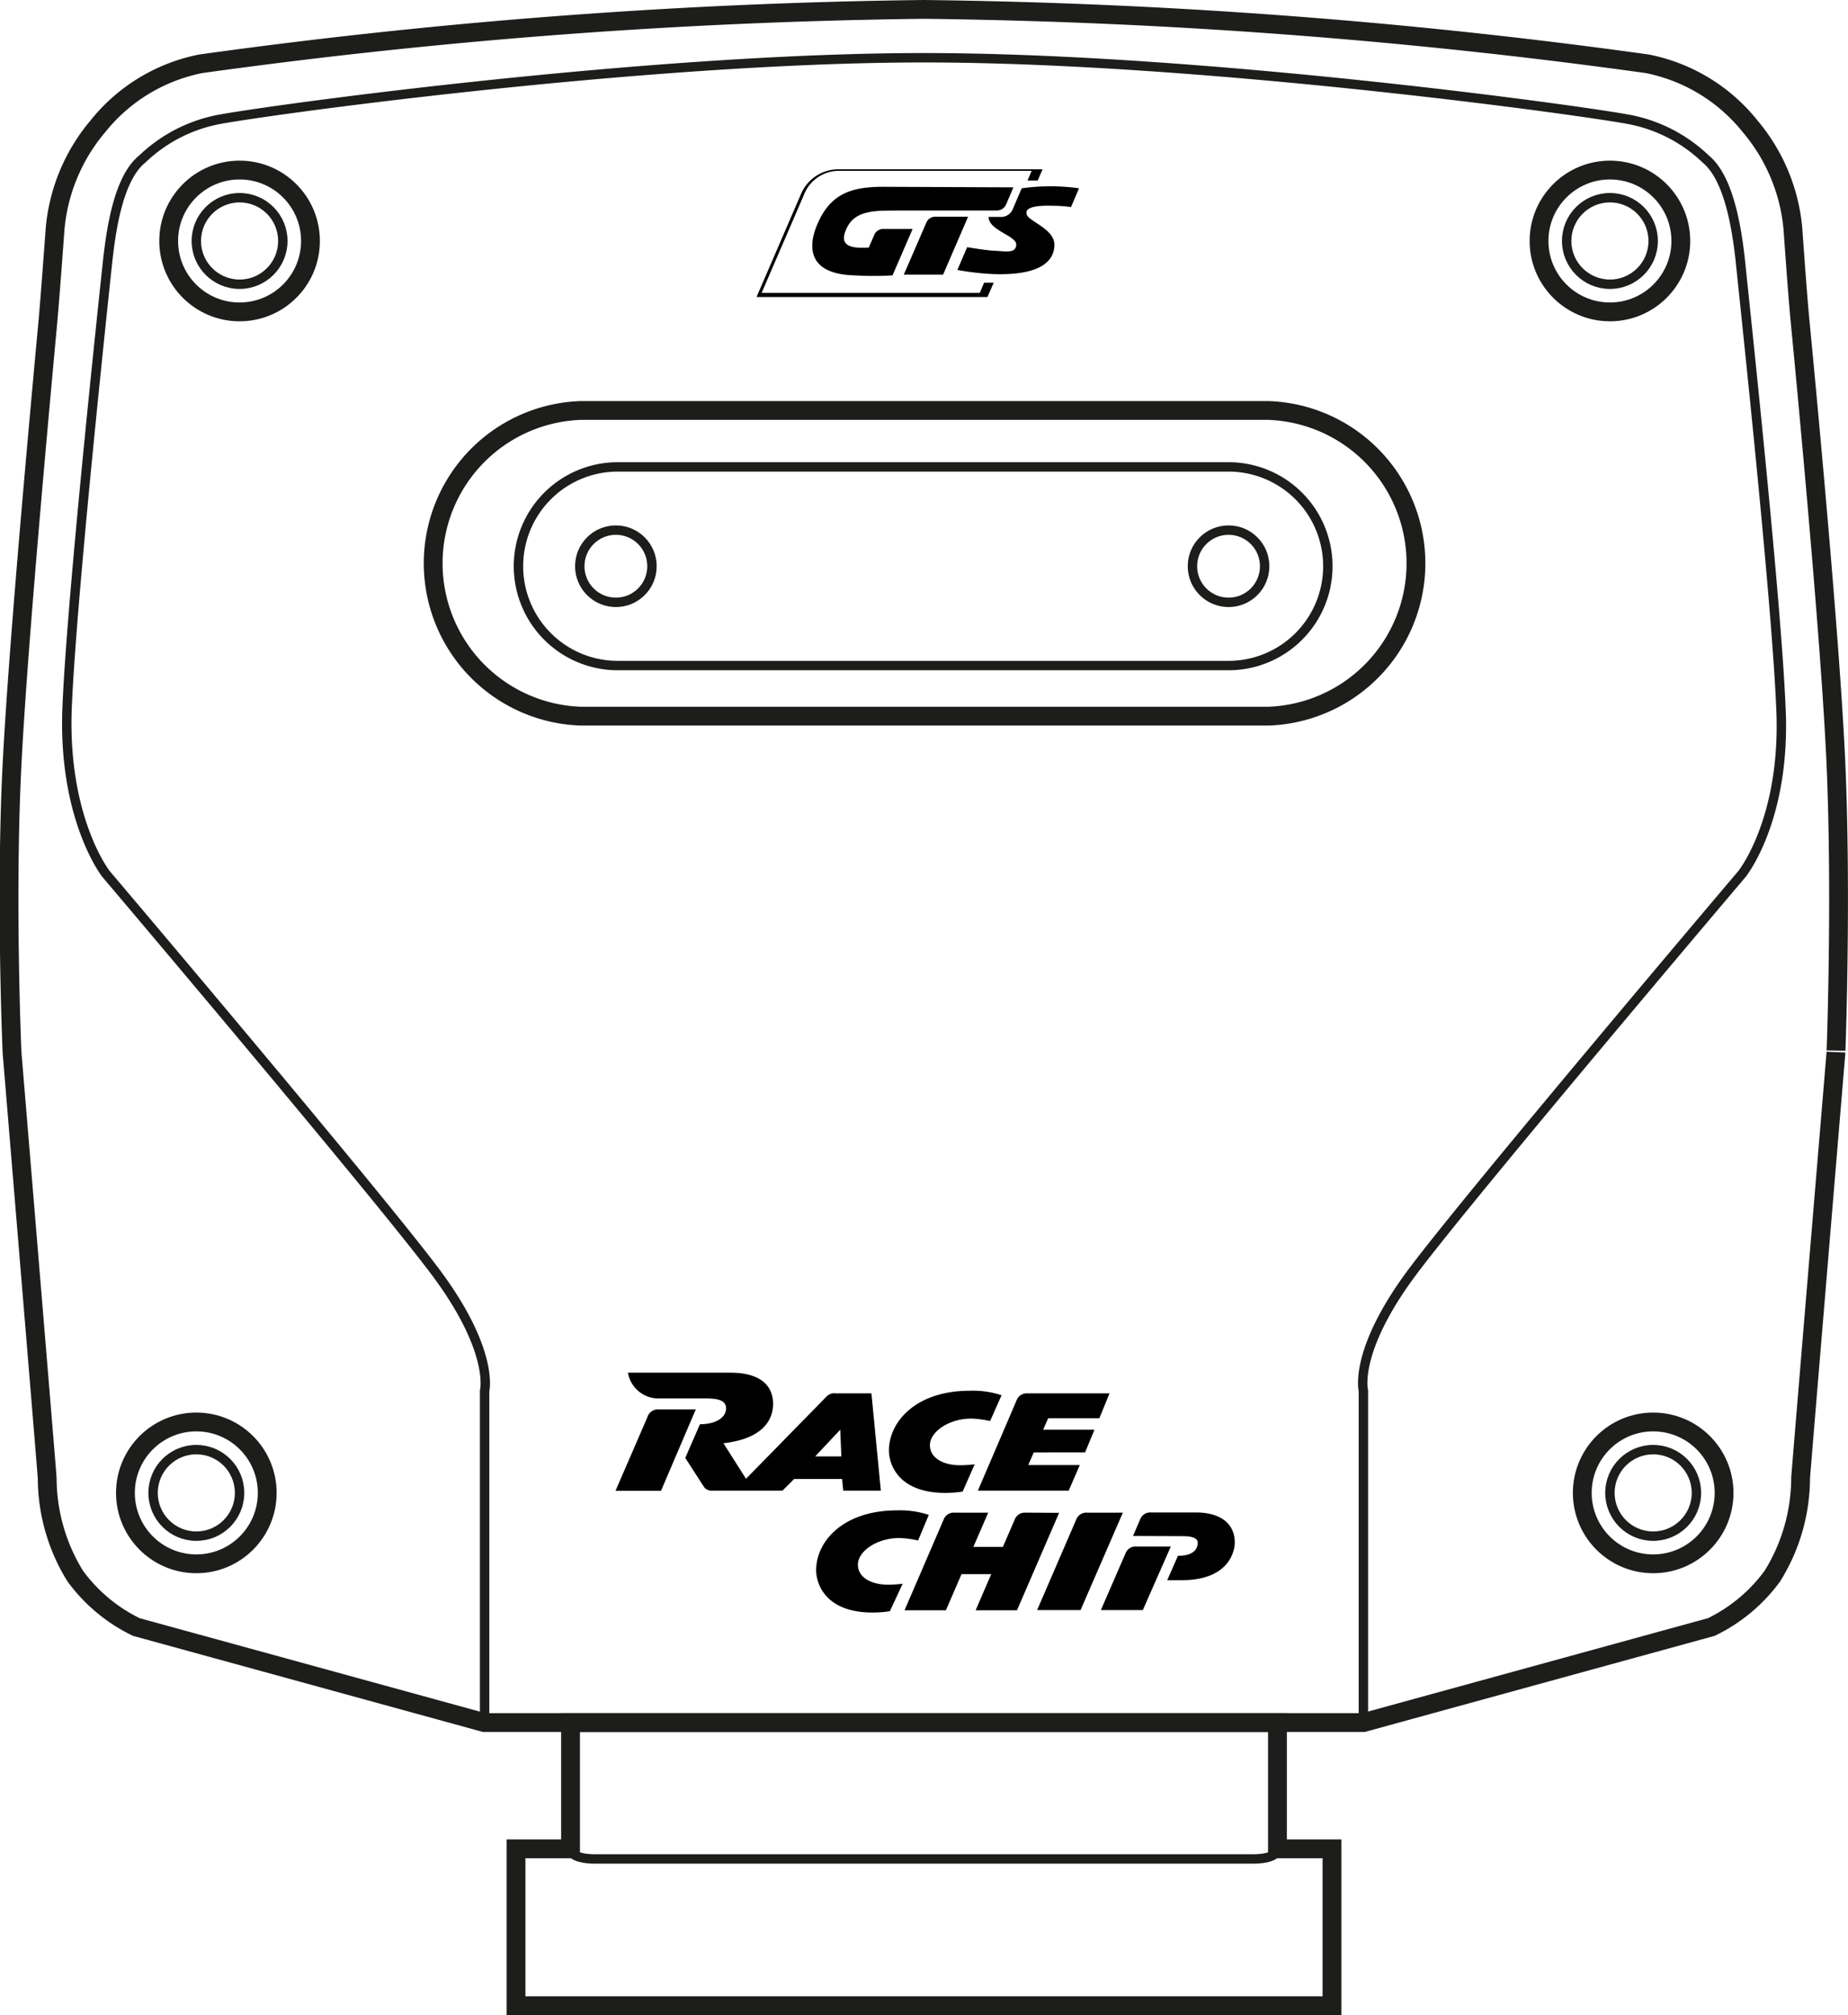 <svg xmlns="http://www.w3.org/2000/svg" viewBox="0 0 98.27 107.12"><defs><style>.cls-1,.cls-2{fill:none;stroke:#1d1d1b;stroke-miterlimit:10;}.cls-1{stroke-width:0.5px;}</style></defs><title>Element 1</title><g id="Ebene_2" data-name="Ebene 2"><g id="Ebene_2-2" data-name="Ebene 2"><path class="cls-1" d="M67.93,98.28s.1.54-1.33.54H31.68c-1.44,0-1.33-.54-1.33-.54"/><polygon class="cls-2" points="70.83 98.28 70.83 106.62 27.44 106.62 27.44 98.28 30.34 98.28 30.34 91.57 49.13 91.57 67.93 91.57 67.93 98.28 70.83 98.28"/><path d="M62.49,81.66h0Z"/><path d="M54.63,74.07a.57.57,0,0,0-.55.32L52,79.24h4.83l.59-1.36H54.68l.29-.67H57.7L58.2,76H55.47l.27-.61h2.72L59,74.07Z"/><path d="M54.53,80.41h0a.57.57,0,0,0-.55.32l-.65,1.5H51.76l.79-1.82H50.75a.57.57,0,0,0-.55.32L48.1,85.6h2.2l.83-1.92h1.58l-.83,1.92h2.2l2.24-5.18Z"/><path d="M59.71,80.41H57.8a.57.57,0,0,0-.55.32l-2.1,4.86h2.31Z"/><path d="M62.26,82.21H60.42a.57.57,0,0,0-.55.32l-1.33,3.06h2.23Z"/><path d="M53.26,74.17a4.77,4.77,0,0,0-1.69-.24c-2.88,0-4.3,1.66-4.3,3.18,0,.73.5,2.25,3,2.25a6.22,6.22,0,0,0,.92-.07l.64-1.45a6.83,6.83,0,0,1-.78.05c-.87,0-1.6-.37-1.6-1.07s1-1.41,2.2-1.41a5.14,5.14,0,0,1,1,.13Z"/><path d="M49.39,80.53a4.77,4.77,0,0,0-1.69-.24c-2.88,0-4.3,1.66-4.3,3.18,0,.73.5,2.25,3,2.25a6.22,6.22,0,0,0,.92-.07L48,84.19a6.83,6.83,0,0,1-.78.05c-.87,0-1.6-.37-1.6-1.07s1-1.41,2.2-1.41a5.14,5.14,0,0,1,1,.13Z"/><path d="M62.89,81.66c.43,0,.8.08.8.34,0,.77-1.05.7-1.05.7L62.07,84h.77c2.54,0,2.82-1.57,2.82-2,0-1.06-.83-1.6-2.06-1.6H61.2a.57.57,0,0,0-.55.32l-.4.93Z"/><path d="M37,74.92h-2a.59.59,0,0,0-.58.43l-1.69,3.9h2.42Z"/><path d="M41.61,79.24l.62-.62h2.55l.06.62h2l-.5-5.17H44.44a.55.55,0,0,0-.49.17l-4.28,4.37-1.2-1.89c2.46-.28,2.64-1.59,2.64-2.1,0-.82-.51-1.65-2.27-1.65H33.39A1.65,1.65,0,0,0,35,74.34h2.53c.61,0,1.08.08,1.08.53s-.49.84-1.39.84l-.78,1.79,1,1.55a.48.48,0,0,0,.4.19Zm3.13-1.82H43.35L44.68,76Z"/><g id="GTS"><path id="rahmen" d="M44.6,9a2.16,2.16,0,0,0-2,1.3l-2.37,5.49H52.51l.33-.76h-.06l-.45,0-.23.54H40.5l2.24-5.19A2,2,0,0,1,44.6,9.08H54.86l-.22.52.54,0,.26-.6Z"/><path id="S" d="M56,10.94c.56,0,.95.07.95.07l.43-1a11,11,0,0,0-3.05,0l-.48,1.12a.67.67,0,0,1-.68.4h-.6v0c0,.72,1.48,1,1.47,1.47s-.51.37-1.11.33c-.38,0-1.5-.19-1.5-.19l-.52,1.21a14.29,14.29,0,0,0,1.92.22c2.51.08,3.22-.69,3.24-1.54s-1.34-1.25-1.47-1.62S55,10.91,56,10.94Z"/><path id="T" d="M51.48,11.52,50.15,14.6H48.06l1.21-2.79a.51.51,0,0,1,.49-.29Z"/><path id="G" d="M47,9.93c-1.62,0-2.82.29-3.54,2-.4.93-.73,2.64,2,2.71a17.75,17.75,0,0,0,2,0l.13-.3.94-2.17H47a.52.52,0,0,0-.5.29l-.3.7c-1.09.07-1.63-.15-1.14-1.1s1.68-.85,2.73-.87H53a.54.54,0,0,0,.5-.32l.39-.91Z"/></g><circle class="cls-2" cx="85.61" cy="12.81" r="3.77"/><circle class="cls-1" cx="85.61" cy="12.81" r="2.3"/><circle class="cls-2" cx="12.74" cy="12.81" r="3.77"/><circle class="cls-1" cx="12.74" cy="12.81" r="2.3"/><circle class="cls-2" cx="87.91" cy="79.36" r="3.77"/><circle class="cls-1" cx="87.91" cy="79.36" r="2.3"/><circle class="cls-2" cx="10.44" cy="79.36" r="3.77"/><circle class="cls-1" cx="10.44" cy="79.36" r="2.3"/><path class="cls-2" d="M97.63,40.64c-.31-7.12-1.79-22.33-1.92-23.69s-.37-4.79-.37-4.79a9.78,9.78,0,0,0-2.27-5.44,9.32,9.32,0,0,0-5.48-3.33A305.2,305.2,0,0,0,49.13.5,305.2,305.2,0,0,0,10.68,3.39,9.32,9.32,0,0,0,5.2,6.72a9.78,9.78,0,0,0-2.27,5.44s-.25,3.44-.37,4.79S1,33.51.64,40.64s0,15.31,0,15.31S2.43,77.49,2.51,78.57A9.93,9.93,0,0,0,4,83.78a8.73,8.73,0,0,0,3.25,2.71l18.5,5.08H72.5L91,86.49a8.73,8.73,0,0,0,3.25-2.71,9.93,9.93,0,0,0,1.5-5.21c.08-1.08,1.88-22.62,1.88-22.62S97.94,47.76,97.63,40.64Z"/><path class="cls-1" d="M94.7,37.57C94.45,31.64,92.76,16,92.58,14.2S92,9.51,90.7,8.45a8.06,8.06,0,0,0-3.87-2.06C85.08,6,64.19,3.07,49.13,3.07S13.19,6,11.44,6.39A8.06,8.06,0,0,0,7.57,8.45C6.25,9.51,5.88,12.39,5.69,14.2S3.82,31.64,3.57,37.57s2.06,8.88,2.06,8.88,14.31,16.88,17.5,21.13,2.64,6.36,2.64,6.36V91.57H72.5V73.93s-.55-2.11,2.64-6.36,17.5-21.12,17.5-21.12S95,43.51,94.7,37.57Z"/><path class="cls-1" d="M65.33,24.82H32.85a5.28,5.28,0,1,0,0,10.56H65.33a5.28,5.28,0,0,0,0-10.56Z"/><circle class="cls-1" cx="32.75" cy="30.1" r="1.92"/><circle class="cls-1" cx="65.33" cy="30.1" r="1.92"/><path class="cls-2" d="M67.45,21.82H30.88a8.13,8.13,0,0,0,0,16.25H67.45a8.13,8.13,0,0,0,0-16.25Z"/></g></g></svg>